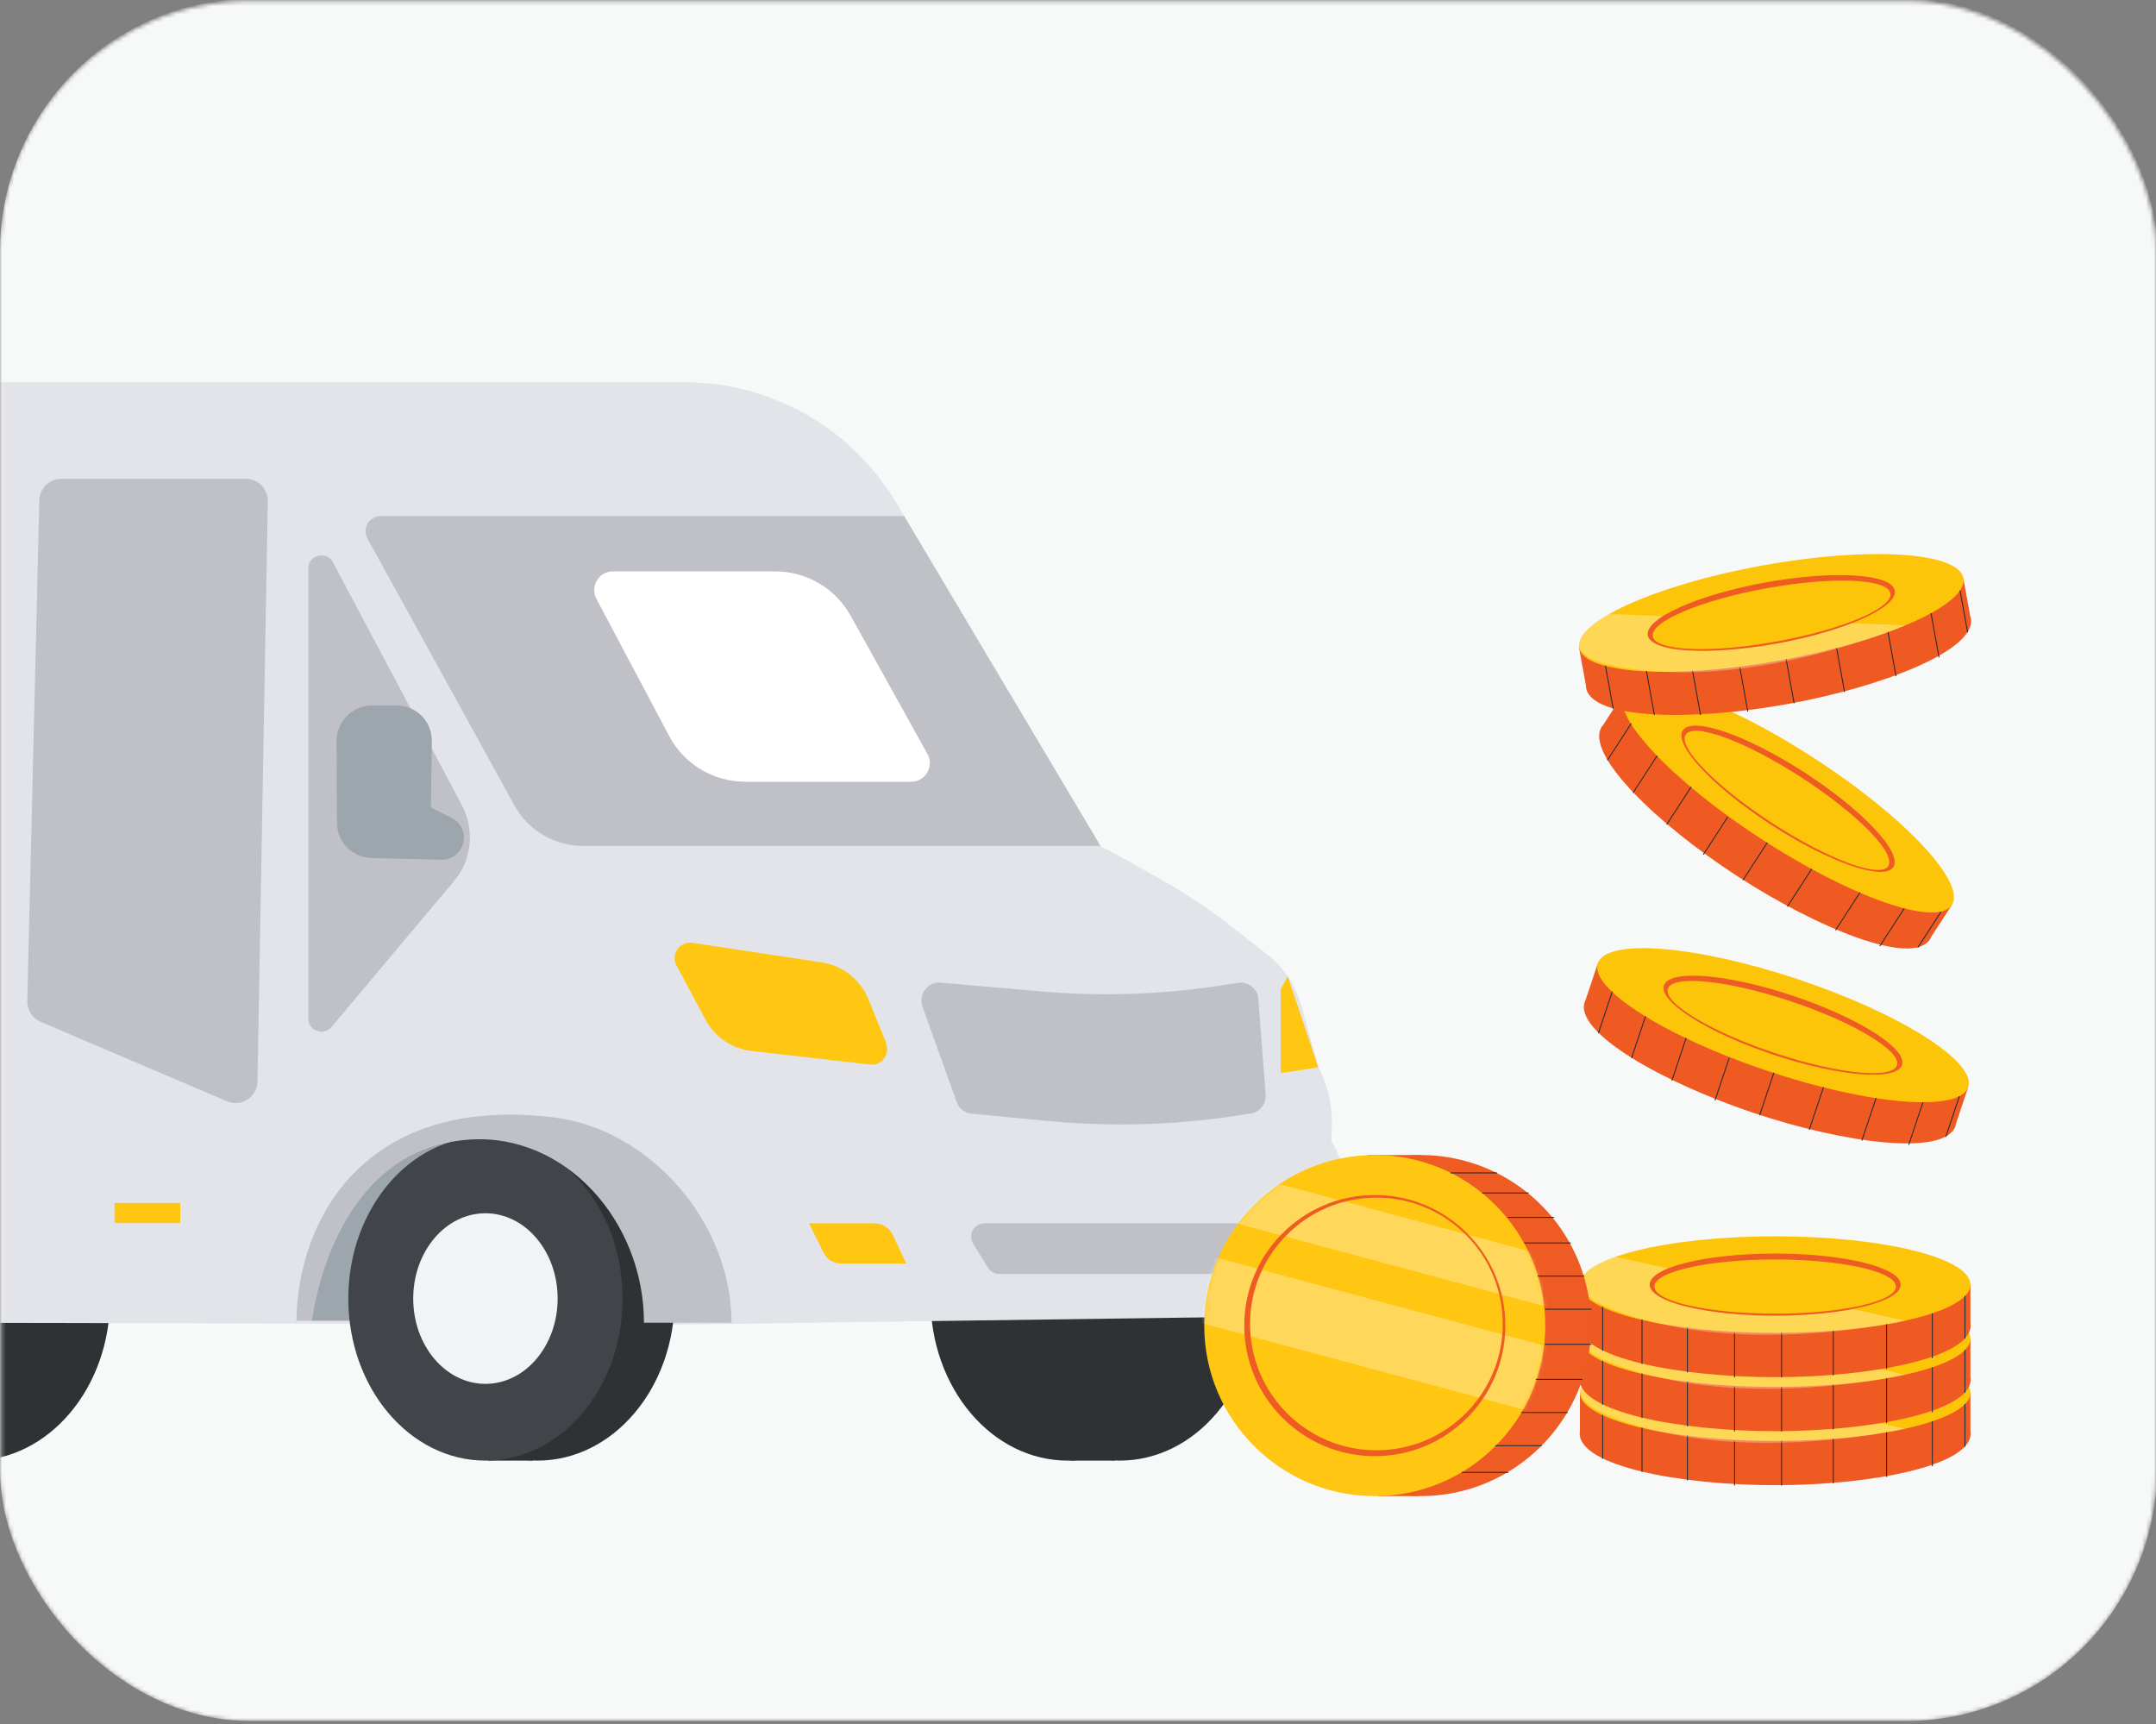 <svg width="534" height="427" viewBox="0 0 534 427" fill="none" xmlns="http://www.w3.org/2000/svg">
<rect x="0" y="0" width="534" height="427" fill="#808080" stroke="none"/>
<mask id="mask0_13205_97410" style="mask-type:alpha" maskUnits="userSpaceOnUse" x="0" y="0" width="534" height="427">
<rect y="0.25" width="534" height="426" rx="62" fill="#F7F8F8"/>
</mask>
<g mask="url(#mask0_13205_97410)">
<rect y="0.25" width="534" height="426" rx="62" fill="#F7F8F8"/>
<rect x="0.25" y="-0.25" width="534" height="426" rx="62" fill="#F7F8F8"/>
<mask id="mask1_13205_97410" style="mask-type:alpha" maskUnits="userSpaceOnUse" x="0" y="-1" width="535" height="427">
<rect x="0.25" y="-0.25" width="534" height="426" rx="62" fill="#F7F8F8"/>
</mask>
<g mask="url(#mask1_13205_97410)">
<path d="M-6.705 361.75C-25.462 361.75 -40.668 343.782 -40.668 321.618C-40.668 299.453 -25.462 281.485 -6.705 281.485C12.052 281.485 27.258 299.453 27.258 321.618C27.258 343.782 12.052 361.75 -6.705 361.75Z" fill="#2F3235"/>
<path d="M-19.604 361.75C-38.361 361.75 -53.566 343.782 -53.566 321.618C-53.566 299.453 -38.361 281.485 -19.604 281.485C-0.846 281.485 14.359 299.453 14.359 321.618C14.359 343.782 -0.846 361.75 -19.604 361.75Z" fill="#2F3235"/>
<path d="M277.334 361.75C258.577 361.75 243.371 343.782 243.371 321.618C243.371 299.453 258.577 281.485 277.334 281.485C296.091 281.485 311.297 299.453 311.297 321.618C311.297 343.782 296.091 361.75 277.334 361.75Z" fill="#2F3235"/>
<path d="M276.523 353.711L264.995 361.75H276.15L276.523 353.711Z" fill="#2F3235"/>
<path d="M264.436 361.75C245.678 361.75 230.473 343.782 230.473 321.618C230.473 299.453 245.678 281.485 264.436 281.485C283.193 281.485 298.398 299.453 298.398 321.618C298.398 343.782 283.193 361.75 264.436 361.75Z" fill="#2F3235"/>
<path d="M264.435 342.743C254.558 342.743 246.55 333.285 246.55 321.618C246.55 309.95 254.558 300.492 264.435 300.492C274.313 300.492 282.32 309.95 282.32 321.618C282.32 333.285 274.313 342.743 264.435 342.743Z" fill="#2F3235"/>
<path d="M322.143 248.706C320.834 243.97 318.03 239.733 314.166 236.679C308.682 232.255 300.643 225.961 295.658 222.72C287.495 217.423 272.601 209.571 272.601 209.571L221.937 124.446C210.907 106 191.028 94.658 169.528 94.658H-13.622L-16.302 92.601C-24.527 86.307 -34.561 82.88 -44.905 82.88H-150.72C-162.498 82.88 -173.839 87.304 -182.502 95.281H-207.927C-217.15 95.281 -224.877 102.136 -226.061 111.234C-230.361 144.823 -239.958 220.664 -239.958 232.504C-239.958 247.772 -238.338 284.414 -238.338 284.414L-239.335 286.595C-241.391 291.144 -241.952 296.317 -240.83 301.24L-239.522 307.035C-237.901 314.202 -231.919 319.561 -224.69 320.496L-201.633 327.164L169.154 328.036L323.888 325.918C326.879 325.918 329.621 324.11 330.867 321.368C332.363 317.879 334.108 312.395 334.419 304.667C334.98 290.085 329.683 282.482 329.683 282.482L329.87 279.366C330.119 274.443 329.122 269.52 326.941 265.096L326.63 264.535L322.267 248.893L322.143 248.706Z" fill="#E2E4E9"/>
<path d="M60.907 118.588H15.166C12.237 118.588 9.806 120.956 9.744 123.885L6.753 247.959C6.753 250.202 7.999 252.196 10.056 253.069L56.233 272.761C59.785 274.256 63.711 271.701 63.773 267.838L66.328 124.134C66.328 121.08 63.96 118.588 60.907 118.588Z" fill="#BFC1C7"/>
<path d="M272.602 209.509H144.415C137.311 209.509 130.83 205.645 127.403 199.476L91.009 133.357C89.638 130.864 91.446 127.811 94.312 127.811H223.932L272.602 209.571V209.509Z" fill="#BFC1C7"/>
<path d="M114.436 199.476L82.468 139.277C80.91 136.286 76.361 137.408 76.361 140.773V252.258C76.361 255.312 80.162 256.683 82.094 254.377L112.442 218.233C116.867 212.999 117.615 205.583 114.436 199.476Z" fill="#BFC1C7"/>
<path d="M225.738 193.618H184.609C176.694 193.618 169.403 189.256 165.727 182.276L147.717 148.313C146.097 145.26 148.34 141.521 151.767 141.521H192.024C199.814 141.521 206.98 145.758 210.72 152.551L229.726 186.763C231.409 189.816 229.228 193.618 225.676 193.618H225.738Z" fill="white"/>
<path d="M219.566 258.49L215.079 247.46C213.085 242.599 208.723 239.172 203.551 238.362L171.457 233.501C168.404 233.065 166.098 236.305 167.531 239.047L174.76 252.57C177.066 256.87 181.303 259.737 186.102 260.297L215.515 263.663C218.382 263.974 220.501 261.17 219.441 258.49H219.566Z" fill="#FFC612"/>
<path d="M318.967 241.851L317.223 244.905V265.781L326.508 264.348L318.967 241.851Z" fill="#FFC612"/>
<path d="M224.492 312.955L221.127 305.851C220.317 304.106 218.51 302.985 216.578 302.985H200.375L203.928 310.151C204.738 311.896 206.483 312.955 208.414 312.955H224.492Z" fill="#FFC612"/>
<path d="M324.075 303.733H330.93V312.956H324.075V303.733Z" fill="#FFC612"/>
<path d="M315.845 302.985H243.807C241.252 302.985 239.694 305.789 241.003 307.97L244.679 313.953C245.302 314.95 246.299 315.511 247.484 315.511H315.845C317.653 315.511 319.086 314.077 319.086 312.27V306.288C319.086 304.48 317.653 303.047 315.845 303.047V302.985Z" fill="#BFC1C7"/>
<path d="M309.056 275.877C292.853 278.619 276.402 279.18 260.075 277.684L241.13 275.877C239.261 275.877 237.578 274.693 236.955 272.948L228.48 249.33C227.42 246.401 229.601 243.347 232.655 243.347L257.706 245.528C272.476 246.837 287.307 246.338 301.952 244.157L307.249 243.347C309.554 243.347 311.549 245.154 311.673 247.46L313.48 271.078C313.667 273.696 311.611 275.877 309.056 275.877Z" fill="#BFC1C7"/>
<path d="M77.298 327.102H99.109L101.602 301.801L120.234 281.423H105.341L86.957 293.762L77.298 308.718V327.102Z" fill="#9DA5AD"/>
<path d="M133.131 361.75C114.374 361.75 99.168 343.782 99.168 321.618C99.168 299.453 114.374 281.485 133.131 281.485C151.888 281.485 167.094 299.453 167.094 321.618C167.094 343.782 151.888 361.75 133.131 361.75Z" fill="#2F3235"/>
<path d="M132.32 353.711L120.792 361.75H131.946L132.32 353.711Z" fill="#2F3235"/>
<path d="M120.232 361.75C101.475 361.75 86.27 343.782 86.27 321.618C86.27 299.453 101.475 281.485 120.232 281.485C138.99 281.485 154.195 299.453 154.195 321.618C154.195 343.782 138.99 361.75 120.232 361.75Z" fill="#414549"/>
<path d="M120.232 342.743C110.355 342.743 102.347 333.285 102.347 321.618C102.347 309.95 110.355 300.492 120.232 300.492C130.11 300.492 138.117 309.95 138.117 321.618C138.117 333.285 130.11 342.743 120.232 342.743Z" fill="#F2F3F4"/>
<path d="M73.371 327.102H77.297C77.297 327.102 81.908 284.414 116.432 282.233C140.175 280.737 159.493 302.549 159.493 327.6H181.18C181.18 302.549 160.74 279.616 137.184 276.749C89.573 270.954 73.433 302.985 73.433 327.6" fill="#BFC1C7"/>
<path d="M114.875 207.452C114.875 210.506 112.445 212.936 109.391 212.936L92.005 212.5C87.269 212.375 83.467 208.512 83.467 203.775L83.343 183.585C83.343 178.786 87.206 174.798 92.005 174.736H98.05C102.973 174.611 107.023 178.599 106.961 183.585L106.712 199.974L111.884 202.591C113.753 203.526 114.938 205.396 114.938 207.515L114.875 207.452Z" fill="#9DA5AD"/>
<path d="M28.376 297.937H44.641V302.922H28.376V297.937Z" fill="#FFC612"/>
</g>
<path d="M488.036 354.393L488.036 344.914L469.583 344.914C460.928 343.168 450.225 342.227 439.676 342.227C429.127 342.227 418.424 343.168 409.769 344.914L391.316 344.914L391.316 354.432C391.286 354.631 391.258 354.829 391.258 355.03C391.258 363.046 415.876 367.837 439.679 367.837C463.482 367.837 488.1 363.046 488.1 355.03C488.1 354.815 488.075 354.603 488.039 354.39L488.036 354.393Z" fill="#EF5A23"/>
<path d="M439.68 356.88C466.389 356.88 488.04 351.524 488.04 344.917C488.04 338.31 466.389 332.954 439.68 332.954C412.972 332.954 391.32 338.31 391.32 344.917C391.32 351.524 412.972 356.88 439.68 356.88Z" fill="#FDC509"/>
<path d="M396.953 361.204L396.953 350.521" stroke="#1F292F" stroke-width="0.225" stroke-miterlimit="10" stroke-linecap="round"/>
<path d="M406.695 353.664L406.695 364.479" stroke="#1F292F" stroke-width="0.225" stroke-miterlimit="10" stroke-linecap="round"/>
<path d="M417.945 355.606L417.945 366.56" stroke="#1F292F" stroke-width="0.225" stroke-miterlimit="10" stroke-linecap="round"/>
<path d="M429.617 356.88L429.617 367.834" stroke="#1F292F" stroke-width="0.225" stroke-miterlimit="10" stroke-linecap="round"/>
<path d="M441.266 356.88L441.266 367.834" stroke="#1F292F" stroke-width="0.225" stroke-miterlimit="10" stroke-linecap="round"/>
<path d="M454.07 356.38L454.07 367.334" stroke="#1F292F" stroke-width="0.225" stroke-miterlimit="10" stroke-linecap="round"/>
<path d="M467.281 354.768L467.281 365.725" stroke="#1F292F" stroke-width="0.225" stroke-miterlimit="10" stroke-linecap="round"/>
<path d="M478.609 352.102L478.609 363.059" stroke="#1F292F" stroke-width="0.225" stroke-miterlimit="10" stroke-linecap="round"/>
<path d="M486.68 347.834L486.68 358.24" stroke="#1F292F" stroke-width="0.225" stroke-miterlimit="10" stroke-linecap="round"/>
<path opacity="0.31" d="M400.128 338.033L415.047 341.321L409.772 343.967C409.772 343.967 403.428 351.608 439.679 352.608C444.485 352.739 458.839 350.974 458.839 350.974L471.869 353.846C471.869 353.846 439.679 361.207 411.194 354.586C386.174 348.767 391.901 343.059 391.901 343.059C391.901 343.059 392.798 341.721 394.647 340.547C397.245 338.899 400.128 338.03 400.128 338.03L400.128 338.033Z" fill="white"/>
<path d="M439.677 337.228C422.509 337.228 408.594 340.67 408.594 344.917C408.594 349.163 422.509 352.605 439.677 352.605C456.845 352.605 470.76 349.163 470.76 344.917C470.76 340.67 456.845 337.228 439.677 337.228ZM439.677 352.105C423.16 352.105 409.77 349.102 409.77 345.397C409.77 341.693 423.16 338.69 439.677 338.69C456.194 338.69 469.584 341.693 469.584 345.397C469.584 349.102 456.194 352.105 439.677 352.105Z" fill="#EE5B23"/>
<path d="M488.036 341.017L488.036 331.538L469.583 331.538C460.928 329.792 450.225 328.85 439.676 328.85C429.127 328.85 418.424 329.792 409.769 331.538L391.316 331.538L391.316 341.056C391.286 341.254 391.258 341.453 391.258 341.654C391.258 349.669 415.876 354.46 439.679 354.46C463.482 354.46 488.1 349.669 488.1 341.654C488.1 341.439 488.075 341.226 488.039 341.014L488.036 341.017Z" fill="#EF5A23"/>
<path d="M439.68 343.503C466.389 343.503 488.04 338.147 488.04 331.54C488.04 324.934 466.389 319.578 439.68 319.578C412.972 319.578 391.32 324.934 391.32 331.54C391.32 338.147 412.972 343.503 439.68 343.503Z" fill="#FDC509"/>
<path d="M396.953 347.828L396.953 337.145" stroke="#1F292F" stroke-width="0.225" stroke-miterlimit="10" stroke-linecap="round"/>
<path d="M406.695 340.288L406.695 351.102" stroke="#1F292F" stroke-width="0.225" stroke-miterlimit="10" stroke-linecap="round"/>
<path d="M417.945 342.229L417.945 353.184" stroke="#1F292F" stroke-width="0.225" stroke-miterlimit="10" stroke-linecap="round"/>
<path d="M429.617 343.503L429.617 354.457" stroke="#1F292F" stroke-width="0.225" stroke-miterlimit="10" stroke-linecap="round"/>
<path d="M441.266 343.503L441.266 354.457" stroke="#1F292F" stroke-width="0.225" stroke-miterlimit="10" stroke-linecap="round"/>
<path d="M454.07 343.003L454.07 353.957" stroke="#1F292F" stroke-width="0.225" stroke-miterlimit="10" stroke-linecap="round"/>
<path d="M467.281 341.391L467.281 352.348" stroke="#1F292F" stroke-width="0.225" stroke-miterlimit="10" stroke-linecap="round"/>
<path d="M478.609 338.726L478.609 349.683" stroke="#1F292F" stroke-width="0.225" stroke-miterlimit="10" stroke-linecap="round"/>
<path d="M486.68 334.457L486.68 344.864" stroke="#1F292F" stroke-width="0.225" stroke-miterlimit="10" stroke-linecap="round"/>
<path opacity="0.31" d="M400.128 324.657L415.047 327.945L409.772 330.59C409.772 330.59 403.428 338.231 439.679 339.232C444.485 339.363 458.839 337.597 458.839 337.597L471.869 340.469C471.869 340.469 439.679 347.831 411.194 341.21C386.174 335.39 391.901 329.683 391.901 329.683C391.901 329.683 392.798 328.344 394.647 327.171C397.245 325.523 400.128 324.654 400.128 324.654L400.128 324.657Z" fill="white"/>
<path d="M439.677 323.852C422.509 323.852 408.594 327.294 408.594 331.54C408.594 335.787 422.509 339.229 439.677 339.229C456.845 339.229 470.76 335.787 470.76 331.54C470.76 327.294 456.845 323.852 439.677 323.852ZM439.677 338.729C423.16 338.729 409.77 335.725 409.77 332.021C409.77 328.316 423.16 325.313 439.677 325.313C456.194 325.313 469.584 328.316 469.584 332.021C469.584 335.725 456.194 338.729 439.677 338.729Z" fill="#EE5B23"/>
<path d="M488.036 327.64L488.036 318.161L469.583 318.161C460.928 316.415 450.225 315.473 439.676 315.473C429.127 315.473 418.424 316.415 409.769 318.161L391.316 318.161L391.316 327.679C391.286 327.878 391.258 328.076 391.258 328.277C391.258 336.292 415.876 341.084 439.679 341.084C463.482 341.084 488.1 336.292 488.1 328.277C488.1 328.062 488.075 327.85 488.039 327.637L488.036 327.64Z" fill="#EF5A23"/>
<path d="M439.68 330.127C466.389 330.127 488.04 324.771 488.04 318.164C488.04 311.557 466.389 306.201 439.68 306.201C412.972 306.201 391.32 311.557 391.32 318.164C391.32 324.771 412.972 330.127 439.68 330.127Z" fill="#FDC509"/>
<path d="M396.953 334.451L396.953 323.768" stroke="#1F292F" stroke-width="0.225" stroke-miterlimit="10" stroke-linecap="round"/>
<path d="M406.695 326.911L406.695 337.725" stroke="#1F292F" stroke-width="0.225" stroke-miterlimit="10" stroke-linecap="round"/>
<path d="M417.945 328.853L417.945 339.807" stroke="#1F292F" stroke-width="0.225" stroke-miterlimit="10" stroke-linecap="round"/>
<path d="M429.617 330.126L429.617 341.081" stroke="#1F292F" stroke-width="0.225" stroke-miterlimit="10" stroke-linecap="round"/>
<path d="M441.266 330.126L441.266 341.081" stroke="#1F292F" stroke-width="0.225" stroke-miterlimit="10" stroke-linecap="round"/>
<path d="M454.07 329.626L454.07 340.581" stroke="#1F292F" stroke-width="0.225" stroke-miterlimit="10" stroke-linecap="round"/>
<path d="M467.281 328.014L467.281 338.971" stroke="#1F292F" stroke-width="0.225" stroke-miterlimit="10" stroke-linecap="round"/>
<path d="M478.609 325.349L478.609 336.306" stroke="#1F292F" stroke-width="0.225" stroke-miterlimit="10" stroke-linecap="round"/>
<path d="M486.68 321.08L486.68 331.487" stroke="#1F292F" stroke-width="0.225" stroke-miterlimit="10" stroke-linecap="round"/>
<path opacity="0.31" d="M400.128 311.28L415.047 314.568L409.772 317.214C409.772 317.214 403.428 324.855 439.679 325.855C444.485 325.986 458.839 324.221 458.839 324.221L471.869 327.093C471.869 327.093 439.679 334.454 411.194 327.833C386.174 322.013 391.901 316.306 391.901 316.306C391.901 316.306 392.798 314.968 394.647 313.794C397.245 312.146 400.128 311.277 400.128 311.277L400.128 311.28Z" fill="white"/>
<path d="M439.677 310.475C422.509 310.475 408.594 313.917 408.594 318.164C408.594 322.41 422.509 325.852 439.677 325.852C456.845 325.852 470.76 322.41 470.76 318.164C470.76 313.917 456.845 310.475 439.677 310.475ZM439.677 325.352C423.16 325.352 409.77 322.349 409.77 318.644C409.77 314.94 423.16 311.936 439.677 311.936C456.194 311.936 469.584 314.94 469.584 318.644C469.584 322.349 456.194 325.352 439.677 325.352Z" fill="#EE5B23"/>
<path d="M478.272 232.104L483.432 224.153L467.953 214.108C461.643 207.932 453.177 201.317 444.328 195.574C435.478 189.832 425.988 184.796 417.777 181.549L402.297 171.505L397.116 179.489C396.982 179.639 396.851 179.79 396.741 179.959C392.378 186.683 410.422 204.103 430.389 217.059C450.357 230.016 473.617 239.398 477.98 232.674C478.097 232.493 478.191 232.302 478.276 232.104L478.272 232.104Z" fill="#EF5A23"/>
<path d="M436.356 207.865C458.761 222.404 479.839 229.696 483.436 224.154C487.032 218.612 471.785 202.333 449.38 187.795C426.975 173.257 405.897 165.964 402.301 171.506C398.704 177.049 413.952 193.327 436.356 207.865Z" fill="#FDC509"/>
<path d="M398.153 188.236L403.969 179.274" stroke="#1F292F" stroke-width="0.225" stroke-miterlimit="10" stroke-linecap="round"/>
<path d="M410.414 187.217L404.527 196.289" stroke="#1F292F" stroke-width="0.225" stroke-miterlimit="10" stroke-linecap="round"/>
<path d="M418.812 194.968L412.85 204.157" stroke="#1F292F" stroke-width="0.225" stroke-miterlimit="10" stroke-linecap="round"/>
<path d="M427.898 202.387L421.936 211.577" stroke="#1F292F" stroke-width="0.225" stroke-miterlimit="10" stroke-linecap="round"/>
<path d="M437.695 208.733L431.733 217.922" stroke="#1F292F" stroke-width="0.225" stroke-miterlimit="10" stroke-linecap="round"/>
<path d="M448.695 215.279L442.733 224.469" stroke="#1F292F" stroke-width="0.225" stroke-miterlimit="10" stroke-linecap="round"/>
<path d="M460.641 221.12L454.676 230.312" stroke="#1F292F" stroke-width="0.225" stroke-miterlimit="10" stroke-linecap="round"/>
<path d="M471.609 225.054L465.645 234.246" stroke="#1F292F" stroke-width="0.225" stroke-miterlimit="10" stroke-linecap="round"/>
<path d="M480.719 225.869L475.054 234.599" stroke="#1F292F" stroke-width="0.225" stroke-miterlimit="10" stroke-linecap="round"/>
<path d="M447.051 191.383C432.65 182.038 419.103 177.351 416.792 180.913C414.48 184.475 424.28 194.937 438.681 204.282C453.083 213.627 466.63 218.315 468.941 214.752C471.253 211.19 461.453 200.728 447.051 191.383ZM438.953 203.863C425.098 194.872 415.5 185.064 417.517 181.956C419.533 178.849 432.401 183.618 446.256 192.609C460.111 201.599 469.709 211.408 467.693 214.515C465.676 217.623 452.809 212.853 438.953 203.863Z" fill="#EE5B23"/>
<path d="M484.476 278.239L487.483 269.25L469.983 263.396C462.329 258.995 452.477 254.707 442.473 251.361C432.468 248.015 422.02 245.513 413.258 244.424L395.758 238.571L392.739 247.597C392.647 247.776 392.557 247.955 392.493 248.146C389.951 255.747 411.778 268.1 434.352 275.65C456.926 283.2 481.793 286.465 484.335 278.864C484.403 278.66 484.447 278.45 484.48 278.238L484.476 278.239Z" fill="#EF5A23"/>
<path d="M437.82 265.257C463.149 273.729 485.382 275.517 487.477 269.252C489.573 262.986 470.739 251.039 445.409 242.567C420.08 234.095 397.848 232.307 395.752 238.572C393.657 244.838 412.491 256.785 437.82 265.257Z" fill="#FDC509"/>
<path d="M395.916 255.807L399.305 245.676" stroke="#1F292F" stroke-width="0.225" stroke-miterlimit="10" stroke-linecap="round"/>
<path d="M407.555 251.749L404.124 262.005" stroke="#1F292F" stroke-width="0.225" stroke-miterlimit="10" stroke-linecap="round"/>
<path d="M417.602 257.158L414.127 267.546" stroke="#1F292F" stroke-width="0.225" stroke-miterlimit="10" stroke-linecap="round"/>
<path d="M428.273 262.066L424.799 272.454" stroke="#1F292F" stroke-width="0.225" stroke-miterlimit="10" stroke-linecap="round"/>
<path d="M439.328 265.763L435.853 276.151" stroke="#1F292F" stroke-width="0.225" stroke-miterlimit="10" stroke-linecap="round"/>
<path d="M451.617 269.349L448.143 279.738" stroke="#1F292F" stroke-width="0.225" stroke-miterlimit="10" stroke-linecap="round"/>
<path d="M464.648 272.013L461.173 282.404" stroke="#1F292F" stroke-width="0.225" stroke-miterlimit="10" stroke-linecap="round"/>
<path d="M476.25 273.08L472.774 283.471" stroke="#1F292F" stroke-width="0.225" stroke-miterlimit="10" stroke-linecap="round"/>
<path d="M485.273 271.591L481.972 281.46" stroke="#1F292F" stroke-width="0.225" stroke-miterlimit="10" stroke-linecap="round"/>
<path d="M444.056 246.622C427.775 241.176 413.486 240.026 412.139 244.054C410.792 248.081 422.898 255.759 439.179 261.205C455.46 266.65 469.749 267.8 471.096 263.773C472.443 259.745 460.337 252.067 444.056 246.622ZM439.337 260.73C423.674 255.491 411.927 248.396 413.102 244.882C414.277 241.369 427.929 242.768 443.593 248.007C459.256 253.246 471.003 260.342 469.828 263.855C468.653 267.368 455.001 265.969 439.337 260.73Z" fill="#EE5B23"/>
<path d="M487.968 152.521L486.279 143.193L468.121 146.481C459.294 146.305 448.594 147.285 438.214 149.165C427.834 151.045 417.47 153.878 409.264 157.138L391.107 160.426L392.803 169.792C392.808 169.993 392.816 170.193 392.852 170.391C394.28 178.278 419.358 178.606 442.78 174.365C466.202 170.124 489.573 161.023 488.145 153.136C488.106 152.924 488.044 152.72 487.97 152.517L487.968 152.521Z" fill="#EF5A23"/>
<path d="M440.841 163.584C467.122 158.825 487.473 149.697 486.296 143.196C485.118 136.695 462.859 135.283 436.578 140.041C410.297 144.8 389.946 153.928 391.124 160.429C392.301 166.93 414.56 168.343 440.841 163.584Z" fill="#FDC509"/>
<path d="M399.552 175.452L397.648 164.94" stroke="#1F292F" stroke-width="0.225" stroke-miterlimit="10" stroke-linecap="round"/>
<path d="M407.812 166.296L409.739 176.937" stroke="#1F292F" stroke-width="0.225" stroke-miterlimit="10" stroke-linecap="round"/>
<path d="M419.219 166.202L421.171 176.981" stroke="#1F292F" stroke-width="0.225" stroke-miterlimit="10" stroke-linecap="round"/>
<path d="M430.938 165.377L432.889 176.156" stroke="#1F292F" stroke-width="0.225" stroke-miterlimit="10" stroke-linecap="round"/>
<path d="M442.398 163.3L444.35 174.079" stroke="#1F292F" stroke-width="0.225" stroke-miterlimit="10" stroke-linecap="round"/>
<path d="M454.891 160.528L456.842 171.307" stroke="#1F292F" stroke-width="0.225" stroke-miterlimit="10" stroke-linecap="round"/>
<path d="M467.633 156.587L469.585 167.369" stroke="#1F292F" stroke-width="0.225" stroke-miterlimit="10" stroke-linecap="round"/>
<path d="M478.289 151.945L480.241 162.727" stroke="#1F292F" stroke-width="0.225" stroke-miterlimit="10" stroke-linecap="round"/>
<path d="M485.477 146.306L487.331 156.546" stroke="#1F292F" stroke-width="0.225" stroke-miterlimit="10" stroke-linecap="round"/>
<path opacity="0.31" d="M398.558 152.085L413.824 152.663L409.105 156.206C409.105 156.206 404.224 164.855 440.074 159.38C444.825 158.653 458.635 154.358 458.635 154.358L471.969 154.863C471.969 154.863 441.606 167.842 412.397 166.402C386.739 165.134 391.358 158.497 391.358 158.497C391.358 158.497 392.002 157.02 393.613 155.536C395.876 153.451 398.558 152.083 398.558 152.083L398.558 152.085Z" fill="white"/>
<path d="M437.336 144.246C420.443 147.305 407.363 153.171 408.12 157.35C408.876 161.528 423.183 162.436 440.076 159.377C456.969 156.318 470.048 150.452 469.292 146.273C468.535 142.095 454.229 141.187 437.336 144.246ZM439.987 158.885C423.734 161.828 410.023 161.258 409.363 157.613C408.703 153.968 421.344 148.627 437.596 145.684C453.849 142.741 467.56 143.311 468.22 146.956C468.88 150.601 456.239 155.942 439.987 158.885Z" fill="#EE5B23"/>
<path d="M341.362 294.927L354.587 294.927L351.855 286.068L338.758 286.068L341.362 294.927Z" fill="#EE5B23"/>
<path d="M338.758 286.068L341.362 294.927L354.587 294.927" fill="#EE5B23"/>
<path d="M351.855 361.687L338.758 361.687L341.362 370.546" fill="#EE5B23"/>
<path d="M338.758 361.687L341.362 370.546L351.483 370.546" fill="#EE5B23"/>
<path d="M351.84 370.546C375.168 370.546 394.079 351.635 394.079 328.307C394.079 304.979 375.168 286.068 351.84 286.068C328.512 286.068 309.602 304.979 309.602 328.307C309.602 351.635 328.512 370.546 351.84 370.546Z" fill="#EE5B23"/>
<path d="M340.504 370.546C363.832 370.546 382.743 351.635 382.743 328.307C382.743 304.979 363.832 286.068 340.504 286.068C317.177 286.068 298.266 304.979 298.266 328.307C298.266 351.635 317.177 370.546 340.504 370.546Z" fill="#FFC612"/>
<mask id="mask2_13205_97410" style="mask-type:luminance" maskUnits="userSpaceOnUse" x="298" y="286" width="85" height="85">
<path d="M340.497 370.546C363.824 370.546 382.735 351.635 382.735 328.307C382.735 304.979 363.824 286.068 340.497 286.068C317.169 286.068 298.258 304.979 298.258 328.307C298.258 351.635 317.169 370.546 340.497 370.546Z" fill="white"/>
</mask>
<g mask="url(#mask2_13205_97410)">
<path opacity="0.31" d="M399.418 315.438L299.164 288.5L296.008 300.247L396.262 327.185L399.418 315.438Z" fill="white"/>
<path opacity="0.31" d="M409.111 340.445L272.109 303.633L267.796 319.687L404.797 356.499L409.111 340.445Z" fill="white"/>
</g>
<path d="M359.344 290.499L370.692 290.499" stroke="#1F292F" stroke-width="0.225" stroke-miterlimit="10" stroke-linecap="round"/>
<path d="M367.172 295.469L378.52 295.469" stroke="#1F292F" stroke-width="0.225" stroke-miterlimit="10" stroke-linecap="round"/>
<path d="M373.508 301.526L384.856 301.526" stroke="#1F292F" stroke-width="0.225" stroke-miterlimit="10" stroke-linecap="round"/>
<path d="M377.617 307.84L388.965 307.84" stroke="#1F292F" stroke-width="0.225" stroke-miterlimit="10" stroke-linecap="round"/>
<path d="M380.945 316.054L392.294 316.054" stroke="#1F292F" stroke-width="0.225" stroke-miterlimit="10" stroke-linecap="round"/>
<path d="M382.75 324.265L394.098 324.265" stroke="#1F292F" stroke-width="0.225" stroke-miterlimit="10" stroke-linecap="round"/>
<path d="M382.75 332.947L394.098 332.947" stroke="#1F292F" stroke-width="0.225" stroke-miterlimit="10" stroke-linecap="round"/>
<path d="M380.508 341.628L391.856 341.628" stroke="#1F292F" stroke-width="0.225" stroke-miterlimit="10" stroke-linecap="round"/>
<path d="M376.859 349.841L388.208 349.841" stroke="#1F292F" stroke-width="0.225" stroke-miterlimit="10" stroke-linecap="round"/>
<path d="M340.515 295.972C322.657 295.972 308.18 310.45 308.18 328.307C308.18 346.165 322.657 360.642 340.515 360.642C358.372 360.642 372.849 346.165 372.849 328.307C372.849 310.45 358.372 295.972 340.515 295.972ZM340.911 359.203C323.629 359.203 309.618 345.193 309.618 327.91C309.618 310.628 323.629 296.618 340.911 296.618C358.193 296.618 372.204 310.628 372.204 327.91C372.204 345.193 358.193 359.203 340.911 359.203Z" fill="#EE5B23"/>
<path d="M370.43 358.052L381.778 358.052" stroke="#1F292F" stroke-width="0.225" stroke-miterlimit="10" stroke-linecap="round"/>
<path d="M362.156 364.654L373.504 364.654" stroke="#1F292F" stroke-width="0.225" stroke-miterlimit="10" stroke-linecap="round"/>
</g>
</svg>
